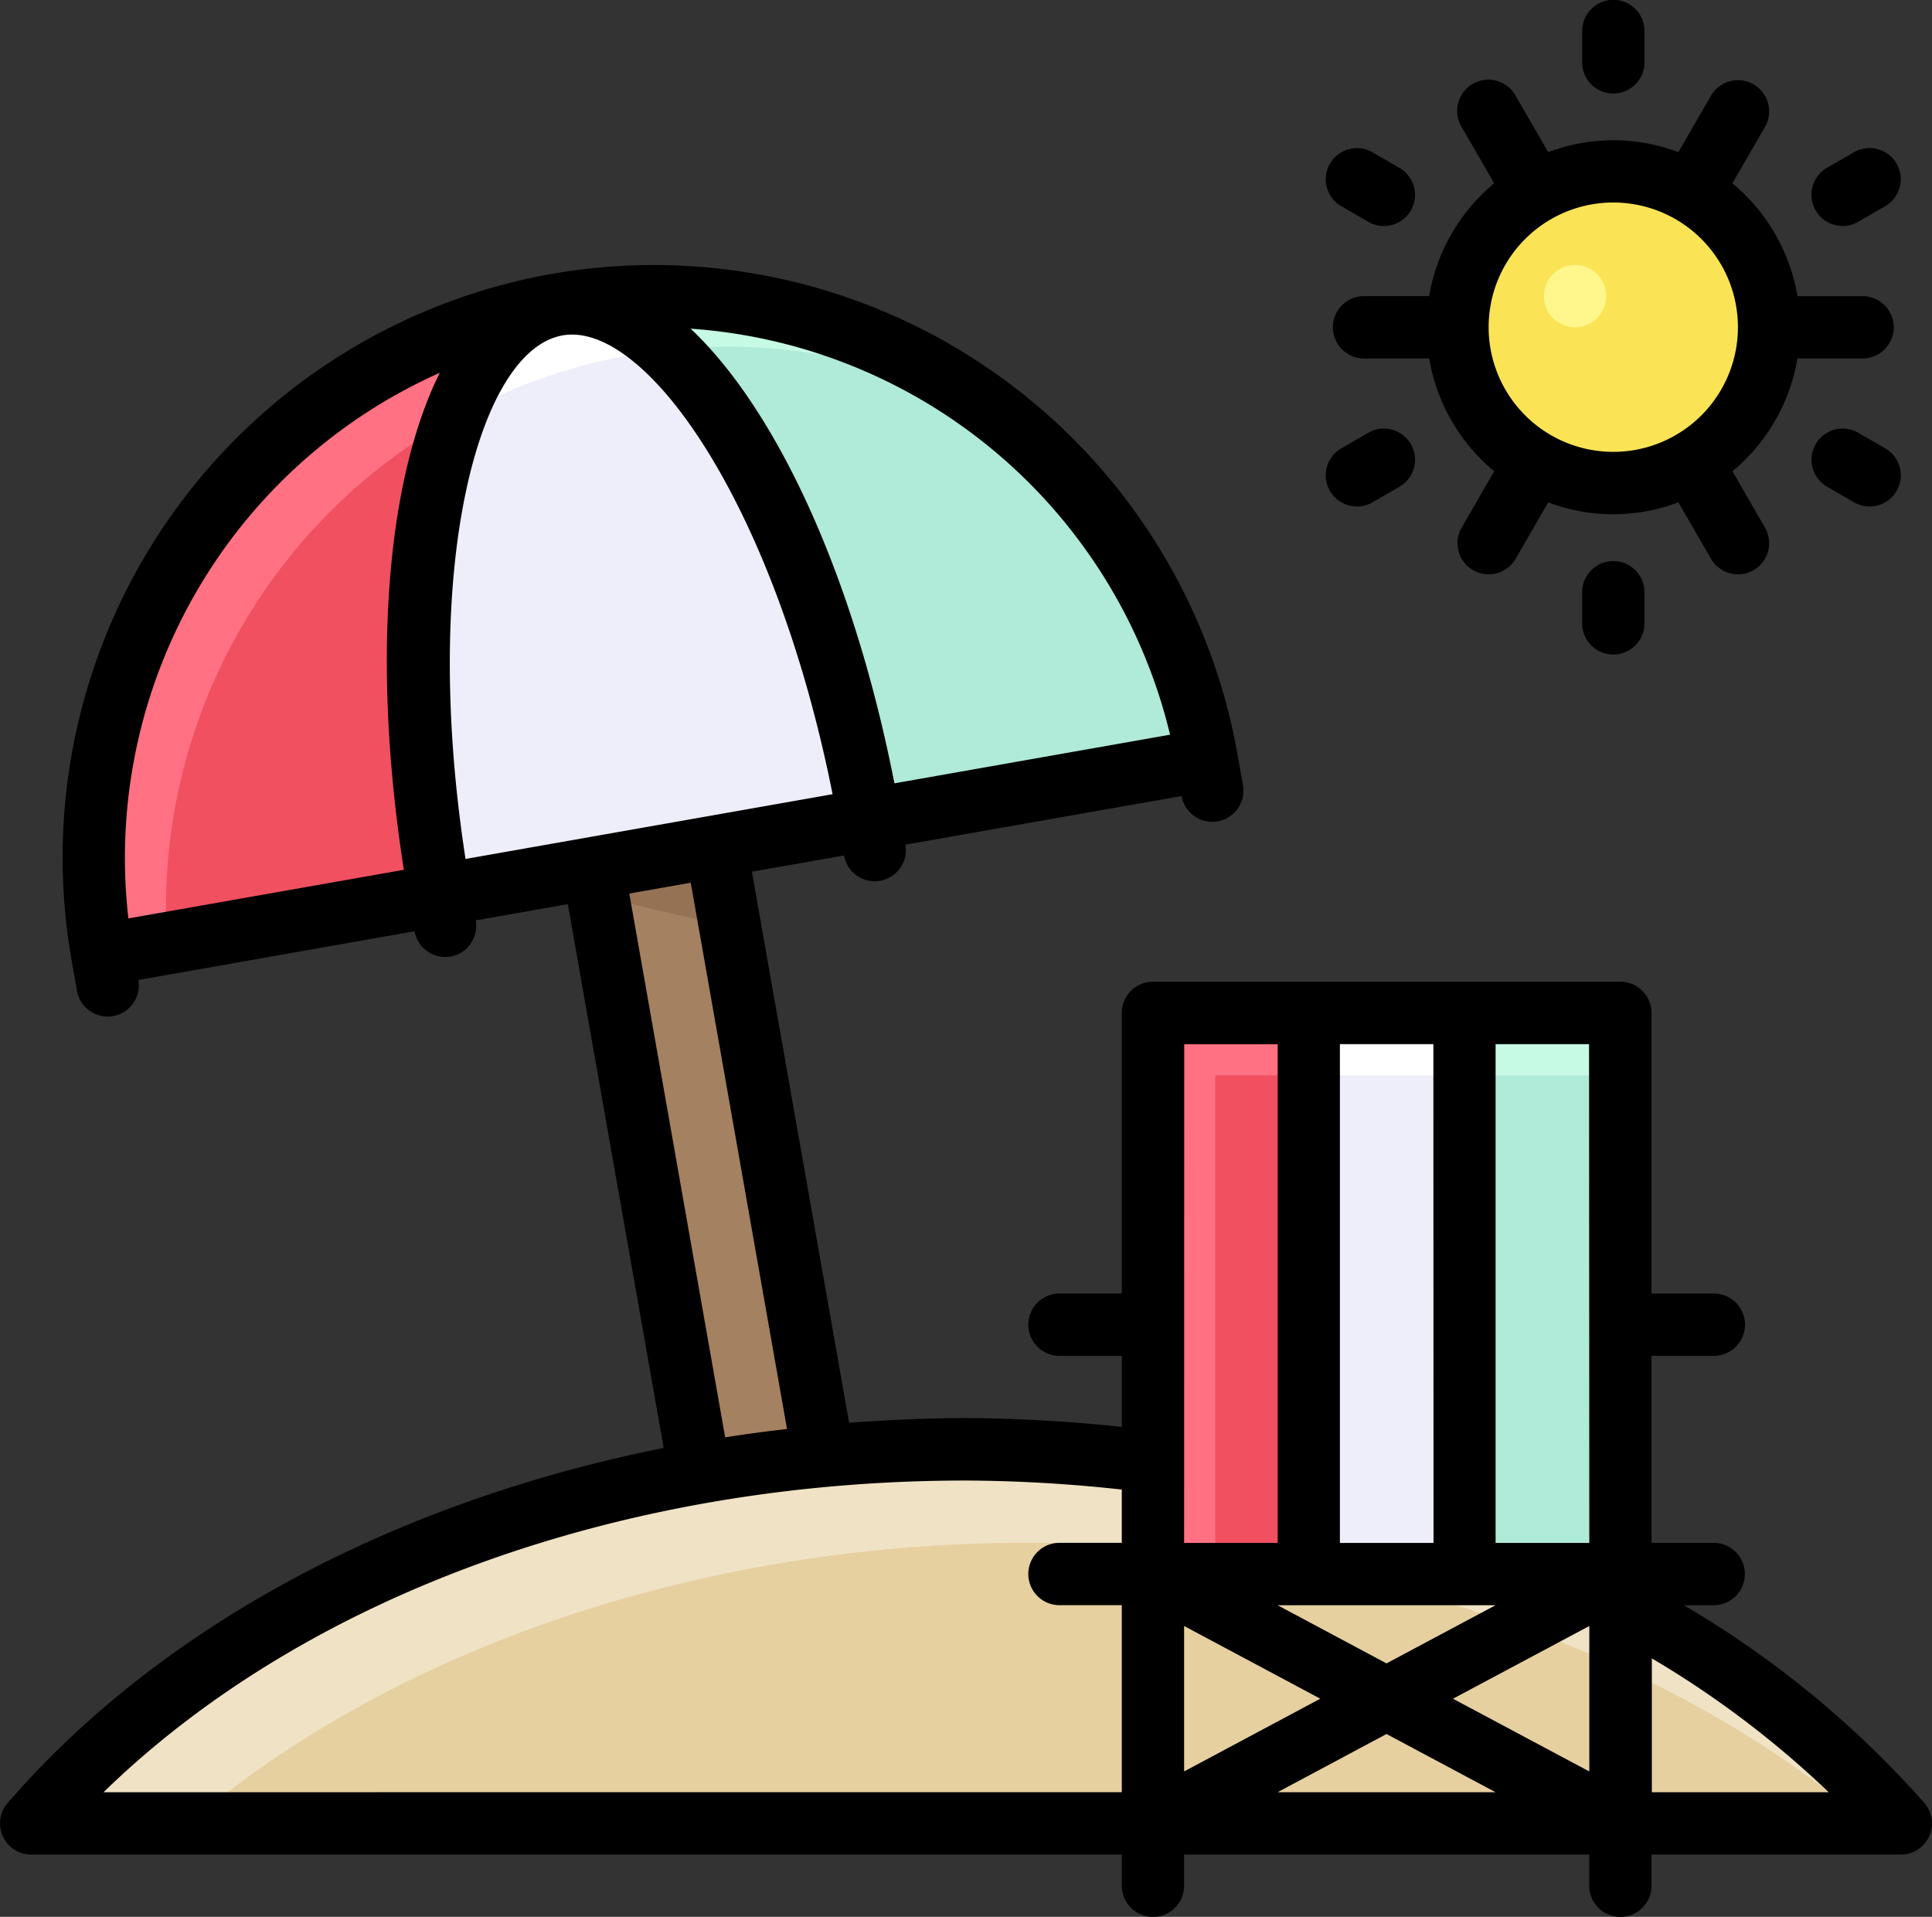 <?xml version="1.0" encoding="UTF-8"?> <svg xmlns="http://www.w3.org/2000/svg" width="54.404" height="53.965" viewBox="0 0 54.404 53.965"><rect x="0" y="0" width="54.404" height="53.965" fill="#333333" stroke="none"/><g id="beach_4_" data-name="beach (4)" transform="translate(-0.085 -0.127)"><path id="Path_18240" data-name="Path 18240" d="M9.672,28.03l-3.456.611m0,0L1.574,2.316l3.456-.611L9.672,28.03" transform="translate(13.883 14.712)" fill="#a48160"></path><path id="Path_18241" data-name="Path 18241" d="M5.031,1.706l-3.456.611,1.468,8.326,3.719.877Z" transform="translate(13.883 14.712)" fill="#967254"></path><path id="Path_18242" data-name="Path 18242" d="M1.6,1.178A15.8,15.8,0,0,1,19.9,13.99L10.4,15.666Z" transform="translate(14.167 7.528)" fill="#c6fae4"></path><path id="Path_18243" data-name="Path 18243" d="M2.729,1.314c-.35.061-.686.152-1.027.235L9.488,14.378,18.994,12.7a15.72,15.72,0,0,0-5.511-9.434A15.72,15.72,0,0,0,2.729,1.314Z" transform="translate(15.076 8.816)" fill="#b0ead8"></path><path id="Path_18244" data-name="Path 18244" d="M10.089,17.58.583,19.256A15.8,15.8,0,0,1,13.395.958Z" transform="translate(2.377 7.747)" fill="#ff7183"></path><path id="Path_18245" data-name="Path 18245" d="M8.246,15.7,11.138,1.16A15.786,15.786,0,0,0,.569,17.056Z" transform="translate(4.22 9.625)" fill="#f05060"></path><path id="Path_18246" data-name="Path 18246" d="M5.127.992C8.469.4,12.4,6.889,13.92,15.48l-12.1,2.133C.306,9.023,1.787,1.582,5.127.992Z" transform="translate(10.644 7.714)" fill="#fff"></path><path id="Path_18247" data-name="Path 18247" d="M2.244,2.973C1.1,6.047.866,11,1.82,16.416l12.1-2.132C12.863,8.3,10.633,3.345,8.248,1.083c-.362.039-.725.072-1.089.136A15.739,15.739,0,0,0,2.244,2.973Z" transform="translate(10.645 8.911)" fill="#eeeefa"></path><path id="Path_18248" data-name="Path 18248" d="M52.819,14.61C47.146,8.059,37.2,4.08,26.495,4.08S5.843,8.059.17,14.61" transform="translate(0.792 36.851)" fill="#f0e2c5"></path><path id="Path_18249" data-name="Path 18249" d="M.6,12.232H47.882c-5.848-4.965-14.463-7.9-23.641-7.9S6.448,7.268.6,12.232Z" transform="translate(4.8 39.228)" fill="#e6d0a0"></path><path id="Path_18250" data-name="Path 18250" d="M4.818,18.9H9.205V2.89H4.879A.877.877,0,0,0,4,3.826Z" transform="translate(36.508 25.756)" fill="#c6fae4"></path><path id="Path_18251" data-name="Path 18251" d="M4.01,3.575l.727,13.744H9.124V3.06H4.8A.869.869,0,0,0,4.01,3.575Z" transform="translate(36.59 27.341)" fill="#b0ead8"></path><path id="Path_18252" data-name="Path 18252" d="M3.23,18.9H7.617L8.433,3.826a.877.877,0,0,0-.877-.936H3.23Z" transform="translate(29.321 25.756)" fill="#ff7183"></path><path id="Path_18253" data-name="Path 18253" d="M3.4,17.319H6.032L6.793,3.06H3.4Z" transform="translate(30.906 27.341)" fill="#f05060"></path><path id="Path_18254" data-name="Path 18254" d="M8.042,18.9H3.655V2.89H8.042Z" transform="translate(33.284 25.756)" fill="#fff"></path><path id="Path_18255" data-name="Path 18255" d="M3.655,3.06H8.042V17.319H3.655Z" transform="translate(33.284 27.341)" fill="#eeeefa"></path><circle id="Ellipse_201" data-name="Ellipse 201" cx="4.387" cy="4.387" r="4.387" transform="translate(41.127 4.954)" fill="#fae456"></circle><circle id="Ellipse_202" data-name="Ellipse 202" cx="0.877" cy="0.877" r="0.877" transform="translate(43.56 7.586)" fill="#fff68c"></circle><path id="Path_18256" data-name="Path 18256" d="M54.274,48.848A27.813,27.813,0,0,0,47.5,43.28h.842a.877.877,0,1,0,0-1.755H46.591V36.26h1.755a.877.877,0,0,0,0-1.755H46.591v-7.9a.877.877,0,0,0-.877-.877H32.551a.877.877,0,0,0-.877.877v7.9H29.919a.877.877,0,0,0,0,1.755h1.755v2a43.362,43.362,0,0,0-4.387-.248c-1.109,0-2.205.053-3.291.132L21.258,22.63l2.594-.457a.877.877,0,0,0,.863.725.887.887,0,0,0,.154-.013.877.877,0,0,0,.711-1.016L33.358,20.5a.877.877,0,0,0,.863.725.893.893,0,0,0,.154-.013.877.877,0,0,0,.711-1.017l-.152-.864A16.692,16.692,0,0,0,15.624,5.8h-.005l0,0A16.69,16.69,0,0,0,2.1,25.119l.153.863a.877.877,0,0,0,.863.725.887.887,0,0,0,.154-.013.877.877,0,0,0,.711-1.016l7.779-1.372a.877.877,0,0,0,.863.725.9.9,0,0,0,.154-.013A.877.877,0,0,0,13.481,24l2.593-.457,2.7,15.309C11.21,40.364,4.615,43.865.3,48.848A.877.877,0,0,0,.962,50.3H31.674v.877a.877.877,0,0,0,1.755,0V50.3H44.836v.877a.877.877,0,0,0,1.755,0V50.3h7.02a.877.877,0,0,0,.663-1.452ZM42.2,43.28l-3.071,1.638L36.061,43.28Zm-4.936,2.632L33.429,47.96V43.865Zm1.865.994L42.2,48.545H36.061ZM41,45.913l3.839-2.047V47.96Zm3.839-4.387H42.2V27.485h2.632Zm-4.387,0H37.816V27.485h2.632Zm-7.02-14.04h2.632v14.04H33.429Zm-.4-8.713-7.76,1.369c-1.151-5.85-3.309-10.5-5.738-12.8a14.952,14.952,0,0,1,13.5,11.434ZM15.924,7.532c2.343-.416,5.984,4.758,7.606,12.916L13.194,22.271c-1.268-8.219.36-14.321,2.729-14.738ZM3.7,23.945A14.95,14.95,0,0,1,12.469,8.584c-1.493,3-1.93,8.1-1.012,13.993Zm14.106-.7,1.73-.305,2.711,15.379q-.877.1-1.742.235ZM3,48.545C8.675,43.02,17.585,39.77,27.287,39.77a41.735,41.735,0,0,1,4.387.254v1.5H29.919a.877.877,0,0,0,0,1.755h1.755v5.265Zm43.6,0V44.777a27.239,27.239,0,0,1,4.98,3.768ZM42.16,3.249a5.263,5.263,0,0,0-1.831,3.176H38.495a.877.877,0,0,0,0,1.755h1.834a5.263,5.263,0,0,0,1.831,3.176l-.915,1.586a.877.877,0,1,0,1.52.877l.917-1.588a5.172,5.172,0,0,0,3.665,0l.918,1.588a.877.877,0,1,0,1.52-.877l-.915-1.586A5.263,5.263,0,0,0,50.7,8.181h1.834a.877.877,0,1,0,0-1.755H50.7a5.263,5.263,0,0,0-1.831-3.176l.916-1.586A.878.878,0,0,0,48.264.785l-.917,1.588a5.172,5.172,0,0,0-3.665,0L42.764.785a.878.878,0,1,0-1.521.877ZM49.024,7.3a3.51,3.51,0,1,1-3.51-3.51A3.51,3.51,0,0,1,49.024,7.3Z" transform="translate(0 2.038)"></path><path id="Path_18257" data-name="Path 18257" d="M11.8,2.76a.877.877,0,0,0,.877-.877V1a.877.877,0,1,0-1.755,0v.877A.877.877,0,0,0,11.8,2.76ZM10.921,16.8v.877a.877.877,0,1,0,1.755,0V16.8a.877.877,0,1,0-1.755,0ZM4.14,5.933l.759.439a.869.869,0,0,0,.438.118.877.877,0,0,0,.439-1.637l-.758-.439a.877.877,0,1,0-.877,1.52Zm15.316,6.816-.76-.439a.877.877,0,1,0-.877,1.52l.76.439a.877.877,0,1,0,.877-1.52Zm-1.2-6.26a.873.873,0,0,0,.438-.118l.76-.439a.877.877,0,1,0-.877-1.52l-.76.439a.877.877,0,0,0,.439,1.637ZM4.58,14.387a.869.869,0,0,0,.438-.118l.759-.439A.877.877,0,1,0,4.9,12.31l-.759.439a.877.877,0,0,0,.439,1.637Z" transform="translate(33.716 0)"></path></g></svg> 